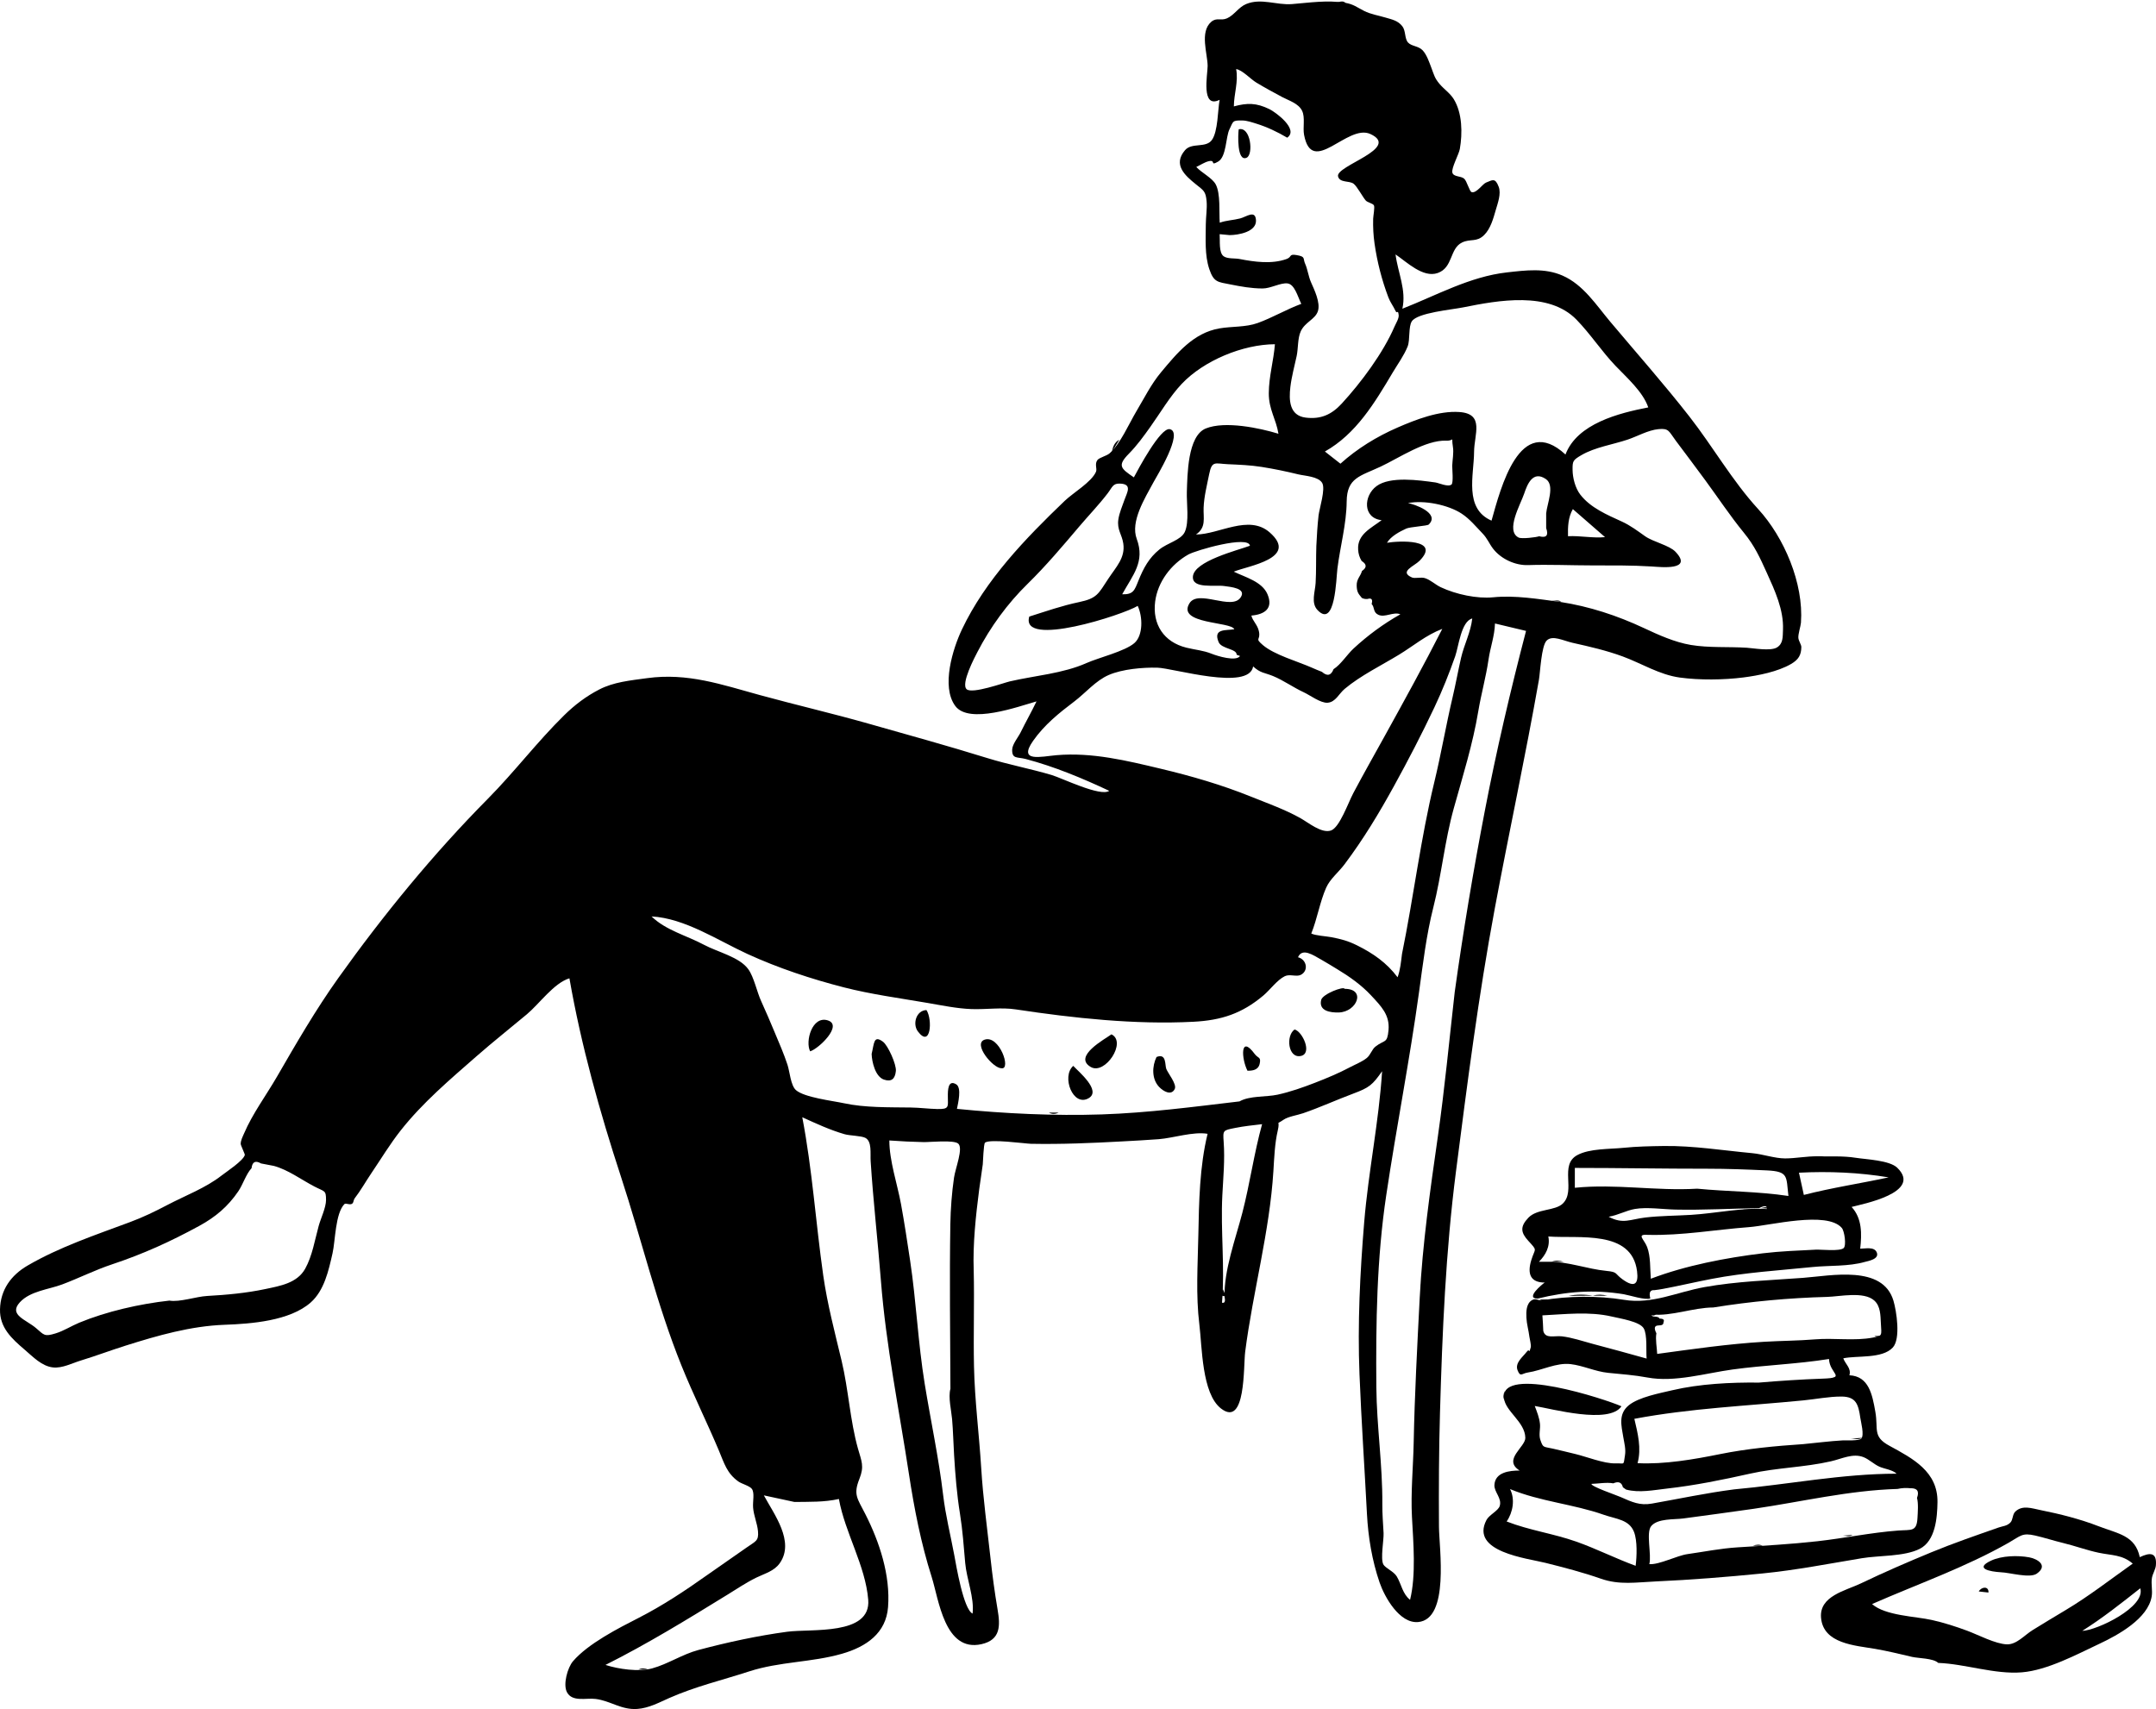 <svg width="362" height="287" viewBox="0 0 362 287" fill="none" xmlns="http://www.w3.org/2000/svg">
<path fill-rule="evenodd" clip-rule="evenodd" d="M263.274 90.045C265.349 89.939 267.413 90.402 269.489 90.2C267.687 88.632 265.886 87.064 264.086 85.496C263.29 86.893 263.232 88.482 263.274 90.045ZM214.063 57.807C208.694 57.831 202.144 60.527 198.416 64.465C196.44 66.552 194.807 69.354 193.136 71.698C192.015 73.271 190.921 74.789 189.56 76.172C187.575 78.186 188.144 78.647 190.379 80.164C191.087 78.839 194.837 71.752 196.41 72.071C198.799 72.555 194.185 80.041 193.681 80.974C192.189 83.733 189.779 87.587 190.861 90.496C192.29 94.338 190.218 96.527 188.419 99.8C190.309 99.855 190.495 99.118 191.146 97.507C191.982 95.437 192.894 93.707 194.663 92.276C196.032 91.167 198.272 90.701 198.915 89.362C199.711 87.708 199.212 84.441 199.276 82.6C199.374 79.804 199.381 73.193 202.464 71.95C205.692 70.648 211.5 71.876 214.656 72.84C214.263 70.375 213.02 68.765 213.036 66.027C213.055 63.16 213.844 60.602 214.063 57.807ZM172.817 103.543C175.626 102.654 178.288 101.717 181.178 101.112C184.202 100.478 184.404 99.752 186.108 97.159C187.4 95.195 188.968 93.663 188.602 91.256C188.368 89.712 187.522 88.96 187.776 87.224C187.934 86.148 188.436 84.973 188.799 83.95C189.245 82.695 190.167 81.271 188.021 81.209C186.838 81.174 186.78 81.799 185.979 82.848C184.498 84.785 182.798 86.544 181.223 88.402C178.489 91.628 175.591 95.061 172.539 98.046C169.18 101.332 166.281 105.294 164.11 109.5C163.709 110.278 161.271 114.852 162.31 115.749C163.267 116.573 168.578 114.651 169.548 114.427C173.729 113.456 178.476 113.109 182.426 111.347C184.439 110.448 188.882 109.377 190.472 107.988C191.949 106.697 191.882 103.567 191.025 101.746C188.625 103.239 171.271 108.872 172.817 103.543ZM225.064 77.868C227.866 75.337 231.178 73.307 234.638 71.803C237.733 70.457 241.578 68.958 245.021 69.191C249.311 69.482 247.519 72.937 247.503 75.879C247.483 79.782 245.772 85.406 250.434 87.431C251.956 82.026 255.163 69.244 262.849 76.327C264.814 71.13 271.818 69.371 276.75 68.416C275.857 65.79 273.141 63.413 271.259 61.442C268.904 58.977 267.045 56.087 264.686 53.668C260.026 48.891 251.584 50.425 245.684 51.616C243.714 52.013 238.005 52.512 237.052 53.958C236.453 54.865 236.786 57.08 236.344 58.189C235.732 59.717 234.689 61.133 233.85 62.544C230.795 67.693 227.687 72.875 222.456 75.823L225.064 77.868ZM242.166 105.606C239.399 106.667 237.363 108.442 234.91 109.936C231.934 111.75 228.444 113.446 225.773 115.686C224.797 116.503 224.247 117.917 222.899 118.01C221.725 118.09 219.938 116.727 218.897 116.251C217.153 115.45 215.487 114.237 213.733 113.522C212.292 112.937 211.654 113.056 210.407 111.916C209.707 116.077 196.985 112.188 194.316 112.123C191.848 112.065 188.459 112.358 186.161 113.35C183.971 114.295 182.26 116.375 180.385 117.793C177.816 119.738 175.365 121.704 173.472 124.395C170.878 128.084 174.794 127.039 177.405 126.817C183.365 126.308 189.162 127.727 194.908 129.097C200.042 130.32 205.115 131.789 210.031 133.773C212.796 134.891 215.705 135.917 218.307 137.368C219.678 138.134 221.901 140.007 223.474 139.467C224.916 138.971 226.354 134.838 227.227 133.185C228.927 129.98 230.714 126.829 232.468 123.655C235.78 117.659 239.061 111.713 242.166 105.606ZM208.118 184.959C209.822 183.981 212.602 184.245 214.487 183.834C216.619 183.371 218.761 182.615 220.793 181.828C222.851 181.03 224.794 180.215 226.674 179.218C227.534 178.762 228.68 178.313 229.474 177.68C230.115 177.169 230.347 176.221 230.939 175.758C232.479 174.551 232.932 175.309 233.138 172.979C233.361 170.448 231.942 169.015 230.173 167.122C228.592 165.426 226.536 163.962 224.547 162.77C223.666 162.243 222.728 161.649 221.829 161.145C220.472 160.383 218.651 159.116 217.939 160.752C219.424 161.13 219.751 163.025 218.411 163.707C217.675 164.082 216.561 163.531 215.732 163.929C214.45 164.544 213.219 166.257 212.123 167.178C208.525 170.207 205.084 171.343 200.374 171.585C190.535 172.092 180.23 170.972 170.578 169.513C168.094 169.136 165.614 169.544 163.107 169.455C160.667 169.367 158.124 168.833 155.727 168.422C151.108 167.629 146.239 166.976 141.692 165.809C136.193 164.397 130.675 162.571 125.513 160.207C120.561 157.937 114.962 154.189 109.4 153.9C111.774 156.223 115.331 157.118 118.185 158.65C120.52 159.9 124.168 160.703 125.644 162.764C126.604 164.103 127.084 166.567 127.809 168.138C128.611 169.879 129.351 171.647 130.093 173.412C130.839 175.189 131.615 176.968 132.22 178.799C132.595 179.933 132.758 182.287 133.643 183.064C135.055 184.303 139.783 184.853 141.687 185.264C145.239 186.035 149.294 185.933 152.918 185.986C154.417 186.007 155.927 186.211 157.358 186.239C159.369 186.277 159.177 185.929 159.149 184.185C159.132 183.137 159.154 181.232 160.554 182.095C161.509 182.683 160.853 185.288 160.675 186.213C168.676 187.01 177.025 187.41 184.989 187.145C192.821 186.881 200.38 185.871 208.118 184.959ZM244.252 166.597C245.664 156.46 247.385 146.155 249.31 136.151C251.256 126.039 253.597 116.022 256.228 105.949C254.49 105.533 252.751 105.118 251.012 104.704C250.949 106.826 250.231 108.67 249.925 110.782C249.502 113.698 248.695 116.528 248.21 119.434C247.294 124.958 245.591 130.365 244.092 135.751C242.564 141.244 242.053 146.902 240.651 152.422C239.494 156.969 238.902 161.978 238.255 166.653C236.689 177.995 234.455 189.358 232.756 200.705C231.161 211.343 231.002 222.198 231.093 232.934C231.15 239.491 232.151 246.028 232.098 252.592C232.085 254.215 232.222 255.833 232.307 257.453C232.365 258.595 231.752 261.763 232.272 262.722C232.602 263.328 234.02 263.887 234.52 264.729C235.313 266.061 235.48 267.652 236.755 268.66C237.786 264.496 237.299 259 237.073 254.75C236.854 250.657 237.279 246.424 237.362 242.266C237.526 234.111 237.957 226.075 238.376 217.917C238.834 208.967 240.139 199.803 241.412 190.921C242.569 182.847 243.341 174.627 244.252 166.597ZM206.463 39.481C205.903 39.429 205.342 39.377 204.784 39.325C204.867 40.504 204.618 42.414 205.448 43.03C206.078 43.496 207.355 43.343 208.119 43.492C210.623 43.981 213.525 44.391 216.01 43.499C216.975 43.153 216.355 42.61 217.685 42.835C219.288 43.108 218.703 43.361 219.165 44.36C219.522 45.131 219.706 46.444 220.11 47.369C220.651 48.608 221.748 50.825 221.279 52.256C220.823 53.646 219.122 54.067 218.399 55.642C217.862 56.812 217.988 58.514 217.71 59.804C217.337 61.524 216.866 63.237 216.657 64.989C216.395 67.196 216.485 69.785 219.22 70.128C221.758 70.446 223.574 69.63 225.276 67.782C228.525 64.254 232.237 59.273 234.147 54.835C234.371 54.317 234.92 53.451 234.843 52.896C234.693 51.798 234.626 52.91 234.278 52.147C233.947 51.418 233.424 50.757 233.118 49.948C232.015 47.041 231.233 43.994 230.792 40.918C230.591 39.524 230.523 38.147 230.558 36.74C230.57 36.259 230.858 34.816 230.686 34.487C230.51 34.154 229.596 34 229.311 33.669C228.782 33.056 227.874 31.324 227.289 30.865C226.568 30.301 224.958 30.748 224.664 29.626C224.197 27.83 235.273 24.904 230.099 22.508C226.234 20.719 220.309 29.763 218.958 22.646C218.723 21.414 219.169 19.74 218.628 18.611C218.031 17.362 216.403 16.895 215.266 16.288C213.817 15.513 212.352 14.717 210.943 13.868C209.974 13.287 208.582 11.742 207.552 11.601C207.958 13.697 207.181 15.775 207.169 17.867C209.397 17.264 210.931 17.251 213.131 18.323C214.179 18.834 218.128 21.73 216.127 23.123C214.507 22.165 212.773 21.335 210.967 20.772C210.255 20.549 209.364 20.247 208.607 20.232C206.848 20.196 207.096 20.38 206.435 21.706C205.798 22.984 205.936 26.315 204.538 27.131C203.093 27.974 204.207 26.794 202.973 27.066C202.269 27.222 201.503 27.745 200.858 28.041C201.74 28.999 203.522 29.874 204.109 30.938C204.963 32.489 204.666 35.698 204.8 37.396C205.918 36.995 207.095 36.979 208.229 36.682C209.295 36.402 210.772 35.191 210.883 36.971C211.007 38.955 207.871 39.481 206.463 39.481ZM221.016 91.701C221.103 89.987 221.198 88.273 221.389 86.567C221.518 85.421 222.607 82.096 221.992 81.089C221.322 79.995 219.079 79.925 218 79.662C215.933 79.158 213.948 78.745 211.846 78.412C209.911 78.106 208.089 78.041 206.141 77.953C204.019 77.857 203.492 77.294 203.023 79.632C202.655 81.47 202.161 83.385 202.091 85.267C202.027 87.034 202.561 88.567 200.81 89.758C204.654 89.758 209.663 86.335 213.172 89.396C218.192 93.773 209.457 95.034 207.153 96C209.068 96.931 211.911 97.662 212.813 99.787C213.824 102.169 212.357 103.182 210.11 103.373C210.321 104.291 211.13 104.886 211.37 105.99C211.723 107.61 210.579 107.073 212.038 108.326C213.961 109.974 217.919 111.077 220.278 112.126C220.83 112.373 221.388 112.605 221.954 112.821C222.836 113.607 223.489 113.458 223.91 112.372C225.12 111.607 226.196 109.9 227.269 108.905C229.656 106.695 232.29 104.755 235.127 103.159C233.952 102.673 232.546 103.772 231.417 103.237C230.505 102.804 230.848 102.017 230.303 101.427C230.521 100.658 230.289 100.377 229.608 100.583C229.268 100.619 228.952 100.562 228.658 100.41C228.088 99.703 227.831 99.472 227.793 98.38C227.753 97.221 228.424 96.813 228.681 95.885C229.519 95.315 229.5 94.754 228.625 94.205C228.265 93.617 228.068 92.979 228.036 92.291C227.869 89.736 230.202 88.706 231.982 87.354C228.796 87.004 228.917 83.269 231.122 81.636C233.406 79.943 238.244 80.636 241.006 81.018C241.581 81.097 243.133 81.838 243.713 81.366C244.069 81.076 243.817 78.629 243.834 78.197C243.872 77.216 244.109 76.047 243.953 75.071C243.627 73.028 244.32 74.057 242.849 74C239.348 73.865 234.89 76.92 231.811 78.36C228.363 79.972 226.148 80.221 226.112 84.218C226.079 88.003 225.016 91.775 224.553 95.5C224.349 97.127 224.205 105.578 221.228 102.459C220.072 101.25 220.813 99.389 220.898 97.897C221.015 95.844 220.946 93.759 221.016 91.701ZM28.442 218.411C30.146 218.713 32.921 217.734 34.78 217.632C38.031 217.454 41.38 217.144 44.564 216.468C47.056 215.939 49.894 215.473 51.239 213.061C52.439 210.907 52.864 208.208 53.512 205.856C53.855 204.607 54.742 202.797 54.742 201.505C54.74 199.826 54.515 200.156 52.762 199.237C50.546 198.075 48.387 196.454 45.997 195.794C45.272 195.653 44.55 195.514 43.825 195.378C42.887 194.834 42.358 195.102 42.235 196.178C41.322 197.143 40.785 198.921 40.017 200.048C38.268 202.619 36.189 204.372 33.475 205.854C28.59 208.521 24.039 210.581 18.807 212.325C15.924 213.286 13.264 214.634 10.446 215.694C8.188 216.542 5.073 216.801 3.337 218.691C1.381 220.823 4.389 221.597 6.061 223.04C7.431 224.22 7.457 224.492 9.332 223.918C10.728 223.491 11.965 222.673 13.306 222.12C17.898 220.225 23.455 218.961 28.442 218.411ZM133.391 252.227C131.678 251.857 129.967 251.486 128.255 251.118C129.939 254.258 133.479 258.855 130.937 262.491C129.989 263.849 128.409 264.237 126.998 264.925C125.291 265.76 123.714 266.828 122.099 267.823C115.442 271.92 108.676 276.076 101.662 279.592C103.858 280.3 107.235 280.791 109.497 280.174C112.129 279.455 114.568 277.803 117.272 277.082C122.123 275.787 127.229 274.685 132.156 274.022C136.184 273.478 146.267 274.705 145.778 268.649C145.312 262.897 141.877 257.411 140.854 251.726C138.346 252.283 135.952 252.187 133.391 252.227ZM235.402 160.19C237.353 150.618 238.517 140.884 240.818 131.379C241.967 126.64 242.776 121.833 243.897 117.092C244.419 114.885 244.814 112.657 245.321 110.455C245.837 108.225 246.944 106.168 247.196 103.863C245.333 104.324 244.901 108.593 244.336 110.198C243.3 113.144 242.169 115.976 240.838 118.796C238.719 123.279 236.473 127.604 234.084 131.951C231.566 136.536 228.907 140.946 225.76 145.132C224.726 146.508 223.323 147.585 222.657 149.094C221.609 151.468 221.168 154.297 220.168 156.767C220.873 157.125 222.693 157.215 223.559 157.385C225.165 157.702 226.292 157.984 227.836 158.748C230.556 160.094 232.842 161.691 234.659 164.113C235.117 162.87 235.235 161.507 235.402 160.19ZM159.58 233.223C159.546 224.005 159.415 214.707 159.566 205.557C159.608 203.016 159.815 200.275 160.185 197.753C160.415 196.169 161.778 192.8 160.883 192.04C160.117 191.39 156.08 191.818 155.089 191.795C153.165 191.75 151.251 191.664 149.324 191.52C149.324 194.937 150.66 198.816 151.281 202.195C151.859 205.348 152.333 208.518 152.811 211.685C153.844 218.544 154.139 225.497 155.259 232.372C156.276 238.607 157.617 244.816 158.356 251.05C158.761 254.473 159.581 257.701 160.22 261.122C160.553 262.906 161.768 270.25 163.298 270.973C163.621 268.337 162.3 265.155 162.063 262.491C161.819 259.741 161.63 256.972 161.184 254.207C160.659 250.959 160.395 247.633 160.195 244.347C160.072 242.336 160.034 240.33 159.86 238.321C159.735 236.863 159.183 234.653 159.58 233.223ZM207.632 109.949C207.695 108.946 205.097 108.986 204.613 107.832C203.63 105.49 205.868 105.911 207.244 105.669C206.753 104.366 197.567 104.84 199.707 101.323C201.193 98.882 206.823 102.618 208.326 100.299C209.316 98.775 206.624 98.566 205.558 98.413C203.951 98.183 200.167 98.927 200.291 96.843C200.448 94.225 207.804 92.418 209.868 91.648C209.639 89.856 200.785 92.404 199.505 93.131C196.604 94.776 194.382 97.727 193.956 101.007C193.461 104.823 195.397 107.829 199.21 108.766C200.8 109.157 201.975 109.2 203.446 109.787C204.414 110.173 207.546 111.137 208.209 110.162C208.016 110.09 207.824 110.021 207.632 109.949ZM259.608 86.211C259.754 84.581 261.127 81.513 259.547 80.442C257.334 78.944 256.417 81.413 255.914 82.897C255.303 84.708 252.725 89.141 254.978 90.27C255.503 90.532 257.987 90.227 258.426 90.054C259.646 90.372 260.039 89.915 259.608 88.682V86.211ZM205.611 217.829C205.472 213.374 207.466 208.019 208.597 203.657C209.878 198.713 210.553 193.672 211.911 188.783C210.4 188.965 208.877 189.112 207.385 189.416C205.349 189.829 205.313 189.764 205.458 191.76C205.677 194.759 205.39 197.699 205.236 200.696C204.926 206.698 205.681 212.799 205.178 218.762C205.628 218.875 205.77 218.565 205.611 217.829ZM261.98 101.085C266.871 101.834 271.559 103.384 276.011 105.468C278.464 106.615 281.167 107.849 283.909 108.308C286.954 108.817 290.185 108.578 293.295 108.776C294.393 108.845 297.276 109.377 298.345 108.733C299.404 108.093 299.321 107.01 299.371 105.72C299.499 102.401 297.997 99.15 296.644 96.172C295.485 93.616 294.608 91.665 292.809 89.467C290.5 86.644 288.487 83.597 286.324 80.651C284.693 78.43 283.045 76.24 281.382 74.022C280.193 72.433 280.25 71.887 278.456 72.065C276.69 72.24 274.913 73.283 273.25 73.836C270.784 74.657 267.794 75.107 265.543 76.419C264.089 77.268 264.025 77.424 264.041 78.905C264.056 80.284 264.502 81.966 265.326 83.045C267.04 85.285 269.883 86.471 272.322 87.588C273.733 88.234 274.951 89.151 276.208 90.043C277.561 91.004 280.291 91.57 281.326 92.665C284.341 95.856 278.854 95.225 277.32 95.129C274.011 94.921 270.721 94.953 267.387 94.95C263.748 94.948 260.139 94.778 256.551 94.897C254.451 94.966 252.04 93.901 250.679 92.125C250.019 91.265 249.762 90.452 248.902 89.559C247.771 88.39 246.79 87.159 245.415 86.255C243.167 84.775 239.083 83.938 236.407 84.49C237.365 84.624 241.871 86.158 239.887 88.086C239.646 88.32 236.747 88.474 236.117 88.764C234.979 89.286 233.545 90.045 232.879 91.147C234.82 90.822 242.023 90.445 238.35 94.171C237.448 95.085 234.858 95.998 237.062 96.97C237.567 97.194 238.58 96.878 239.232 97.079C240.2 97.379 240.992 98.18 241.899 98.608C244.474 99.822 248.02 100.57 250.707 100.304C254.421 99.936 258.29 100.599 261.98 101.085ZM163.489 213.339C163.616 218.691 163.422 224.074 163.537 229.451C163.66 235.192 164.396 240.819 164.747 246.502C165.062 251.597 165.75 256.594 166.309 261.664C166.63 264.583 167.002 267.377 167.496 270.275C167.958 272.986 168.038 275.376 164.795 276.106C158.595 277.5 157.632 268.582 156.433 264.825C154.644 259.218 153.499 253.331 152.612 247.519C150.962 236.693 148.767 226.017 147.912 215.1C147.385 208.377 146.62 201.722 146.186 195.006C146.101 193.69 146.438 191.662 145.281 191.075C144.586 190.724 142.671 190.721 141.793 190.465C139.347 189.754 137.091 188.706 134.706 187.62C136.398 196.474 136.959 205.282 138.228 214.211C138.903 218.95 140.193 223.86 141.31 228.524C142.468 233.357 142.726 238.561 144.062 243.288C144.651 245.372 145.148 246.22 144.294 248.359C143.247 250.985 143.941 251.614 145.256 254.192C147.673 258.935 149.518 264.534 149.107 269.88C148.774 274.249 145.473 276.535 141.385 277.712C136.271 279.186 130.914 279.012 125.77 280.685C121.285 282.144 116.731 283.22 112.378 285.145C110.622 285.921 108.954 286.841 107.007 286.983C104.332 287.177 102.53 285.627 100.006 285.304C98.427 285.102 96.116 285.854 95.208 284.201C94.487 282.89 95.302 280.028 96.207 278.974C98.749 276.008 103.838 273.423 107.265 271.673C111.216 269.655 115.037 267.13 118.698 264.527C120.916 262.949 123.179 261.433 125.395 259.853C126.862 258.806 127.419 258.799 127.269 257.136C127.149 255.811 126.552 254.525 126.448 253.167C126.367 252.126 126.731 250.708 126.241 250.03C125.879 249.53 124.522 249.176 123.988 248.797C122.036 247.414 121.592 245.703 120.705 243.598C118.693 238.82 116.38 234.174 114.435 229.356C110.261 219.011 107.714 208.135 104.253 197.579C100.718 186.795 97.557 175.475 95.609 164.287C93.004 165.08 90.546 168.588 88.47 170.322C85.667 172.668 82.796 174.936 80.045 177.346C75.541 181.295 70.979 185.139 67.253 189.868C65.46 192.146 63.991 194.6 62.368 196.992C61.429 198.377 60.554 199.942 59.538 201.257C59.375 201.469 59.37 201.902 59.195 202.082C58.808 202.477 58.069 201.95 57.82 202.21C56.29 203.811 56.31 208.356 55.833 210.468C55.176 213.379 54.437 216.725 52.164 218.731C48.653 221.829 42.177 222.31 37.733 222.471C32.029 222.677 26.497 224.267 21.086 225.973C18.563 226.768 16.104 227.7 13.571 228.473C12.114 228.917 10.453 229.804 8.896 229.633C7.019 229.428 5.539 227.849 4.165 226.676C1.965 224.799 -0.071 222.949 0.002 219.87C0.08 216.61 1.845 214.15 4.627 212.53C10.007 209.4 16.023 207.394 21.821 205.231C24.044 204.402 25.945 203.483 28.071 202.367C31.071 200.789 34.528 199.501 37.19 197.417C37.976 196.802 40.862 194.918 41.108 193.947C41.141 193.821 40.418 192.337 40.416 192.103C40.408 191.498 40.766 190.842 40.987 190.324C42.374 187.063 44.702 183.923 46.481 180.85C49.738 175.218 53.009 169.556 56.788 164.259C64.319 153.698 72.781 143.358 81.912 134.14C86.365 129.645 90.213 124.547 94.727 120.116C96.516 118.36 98.404 116.931 100.607 115.792C103.064 114.52 105.823 114.272 108.638 113.884C115.463 112.945 121.161 114.963 127.569 116.72C133.625 118.38 139.689 119.781 145.78 121.51C152.469 123.408 159.089 125.23 165.757 127.299C169.319 128.405 172.985 129.083 176.564 130.144C178.288 130.655 184.804 133.855 186.241 132.804C181.713 130.68 177.076 128.743 172.232 127.462C170.806 127.086 169.896 127.503 169.948 125.865C169.978 124.972 170.982 123.766 171.344 123.03C172.209 121.271 173.189 119.55 174.034 117.786C170.964 118.657 162.711 121.674 160.397 118.556C157.977 115.291 159.997 108.892 161.516 105.695C165.477 97.352 172.214 90.389 178.779 84.1C180.2 82.74 183.26 80.964 184.018 79.232C184.248 78.705 183.747 77.932 184.266 77.248C184.575 76.841 185.815 76.563 186.31 76.124C188.116 74.527 189.556 71.165 190.803 69.07C192.11 66.877 193.287 64.501 194.928 62.534C197.614 59.315 200.385 55.904 204.734 55.151C206.866 54.782 209.13 54.979 211.175 54.243C213.646 53.352 215.994 51.95 218.491 51.027C217.871 49.755 217.368 47.731 216.168 47.592C215.011 47.458 213.315 48.452 211.99 48.444C210.057 48.434 208.408 48.125 206.541 47.756C204.477 47.348 203.796 47.422 203.043 45.183C202.254 42.837 202.453 40.112 202.459 37.675C202.463 36.484 202.698 35.006 202.597 33.837C202.444 32.076 202.103 32.009 200.722 30.889C198.996 29.489 196.871 27.638 198.983 25.206C200.125 23.893 202.473 24.914 203.484 23.503C204.513 22.065 204.464 18.453 204.777 16.765C201.602 18.325 202.766 12.491 202.766 11.087C202.764 9.044 201.395 5.371 203.366 3.671C204.283 2.882 204.963 3.535 206.01 3.081C207.206 2.564 207.958 1.206 209.23 0.68C211.757 -0.366 214.338 0.894 216.932 0.686C219.908 0.448 222.831 -0.013 225.823 0.465C227.242 0.69 227.839 1.229 229.038 1.833C230.192 2.413 231.362 2.572 232.615 2.945C233.731 3.278 234.707 3.446 235.462 4.417C236.057 5.186 235.815 6.479 236.417 7.141C237.009 7.794 238.182 7.699 238.89 8.474C239.568 9.218 239.974 10.448 240.328 11.374C240.803 12.621 240.86 13.089 241.699 14.087C242.431 14.959 243.484 15.659 244.094 16.652C245.533 18.994 245.57 22.381 245.11 25.016C244.955 25.913 243.655 28.232 243.859 28.995C244.051 29.722 245.271 29.531 245.823 29.99C246.301 30.387 246.72 32.157 247.096 32.265C247.91 32.498 248.913 30.892 249.53 30.652C250.599 30.233 251.047 29.804 251.641 31.381C252.08 32.552 251.468 34.141 251.147 35.258C250.735 36.681 250.283 38.394 249.195 39.469C247.919 40.734 246.896 40.042 245.485 40.723C243.373 41.744 243.996 44.935 241.397 45.847C238.918 46.716 236.19 43.982 234.316 42.725C234.704 45.776 236.165 48.717 235.463 51.843C241.161 49.612 246.796 46.444 253.007 45.746C256.173 45.39 259.371 44.968 262.36 46.283C265.858 47.821 268.002 51.214 270.371 54.033C274.82 59.331 279.388 64.481 283.658 69.95C287.577 74.967 290.88 80.78 295.193 85.477C299.565 90.24 302.866 97.969 302.387 104.565C302.344 105.161 301.883 106.513 301.954 107.156C302.01 107.647 302.458 108.27 302.451 108.668C302.427 110.003 301.986 110.77 300.712 111.511C298.507 112.796 295.22 113.446 292.727 113.764C289.414 114.189 285.358 114.233 282.044 113.781C278.625 113.313 275.621 111.402 272.478 110.245C269.721 109.232 266.951 108.598 264.054 107.95C262.456 107.594 260.687 106.605 259.699 107.562C258.792 108.441 258.605 112.952 258.393 114.151C256.1 127.152 253.376 139.712 250.964 152.647C248.23 167.308 246.36 181.964 244.459 196.749C242.731 210.189 242.166 223.781 241.78 237.208C241.594 243.614 241.568 249.951 241.607 256.36C241.629 259.951 243.424 271.933 238.101 272.392C234.973 272.662 232.471 268.179 231.632 265.734C230.374 262.06 229.717 258.104 229.517 254.245C229.111 246.433 228.579 238.614 228.264 230.799C227.922 222.33 228.356 213.707 229.051 205.267C229.752 196.772 231.518 188.4 232.06 179.89C230.435 182.209 229.915 182.643 227.209 183.653C224.378 184.711 221.654 185.961 218.797 186.946C217.824 187.281 216.307 187.491 215.511 188.04C214.041 189.051 215.006 187.904 214.537 189.873C214.036 191.979 213.941 194.507 213.807 196.669C213.182 206.822 210.369 216.902 209.071 227.002C208.757 229.439 209.205 239.791 205.007 236.528C201.775 234.017 201.839 226.125 201.378 222.43C200.767 217.502 201.108 212.436 201.204 207.48C201.316 201.835 201.41 195.913 202.758 190.402C200.347 189.99 196.994 191.112 194.568 191.303C192.466 191.465 190.372 191.569 188.283 191.684C183.301 191.957 178.169 192.176 173.103 192.078C172.181 192.06 166.155 191.216 165.385 191.896C165.135 192.118 165.059 195.156 165.012 195.525C164.835 196.921 164.595 198.315 164.414 199.703C163.842 204.14 163.326 208.904 163.489 213.339Z" fill="black"/>
<path fill-rule="evenodd" clip-rule="evenodd" d="M252.97 255.503C256.773 256.989 260.808 257.527 264.643 258.88C268.071 260.091 271.254 261.717 274.63 262.947C274.829 261.382 274.933 258.731 274.355 257.256C273.536 255.167 271.382 255.115 269.26 254.371C264.097 252.56 258.665 252.177 253.539 250.062C254.417 251.751 254.025 253.988 252.97 255.503ZM318.609 250.039C310.396 250.281 302.548 252.191 294.454 253.373C290.517 253.946 286.574 254.46 282.632 254.996C281.115 255.203 278.35 254.959 277.247 256.272C276.334 257.36 277.335 261.072 276.929 262.667C278.59 262.79 281.536 261.239 283.338 260.982C286.143 260.583 288.912 260.024 291.747 259.847C296.235 259.563 300.646 259.323 305.127 258.824C309.684 258.317 314.094 257.372 318.688 257.027C320.921 256.859 321.82 257.279 321.951 254.921C322.002 253.999 322.128 252.458 321.871 251.549C322.284 250.432 321.918 249.889 320.77 249.921C320.043 249.84 319.323 249.878 318.609 250.039ZM302.725 242.517C304.946 242.31 307.176 242.011 309.403 241.885C309.854 241.86 312.143 241.998 312.518 241.578C313.047 240.985 312.456 238.813 312.36 238.142C312.03 235.857 311.666 234.529 309.172 234.524C307.068 234.519 304.892 234.963 302.796 235.167C293.284 236.101 283.819 236.494 274.413 238.264C274.986 240.701 275.636 243.216 274.951 245.71C279.464 245.942 284.418 245.075 288.827 244.185C293.335 243.274 298.118 242.822 302.725 242.517ZM287.67 219.565C284.272 219.58 280.679 221.075 277.327 220.742C277.276 221.365 278.35 220.848 278.647 221.432C279.278 221.433 279.5 221.641 279.306 222.053C279.318 222.334 279.174 222.499 278.874 222.547C278.726 222.561 278.579 222.572 278.431 222.586C277.783 222.605 277.677 223.043 278.113 223.899C277.925 224.956 278.206 226.301 278.247 227.364C284.273 226.545 290.129 225.692 296.198 225.326C299.063 225.154 301.926 225.154 304.787 224.918C307.935 224.658 311.372 225.215 314.451 224.625C316.095 224.31 315.923 224.331 315.804 222.193C315.731 220.893 315.757 219.349 314.699 218.401C312.932 216.818 308.907 217.733 306.792 217.789C300.426 217.957 293.952 218.549 287.67 219.565ZM291.148 250.115C300.253 249.289 309.288 247.479 318.444 247.479C317.796 246.832 316.387 246.665 315.581 246.312C314.663 245.911 313.796 245.053 312.897 244.702C311.097 243.997 309.263 244.977 307.413 245.4C302.949 246.423 298.37 246.458 293.899 247.459C289.277 248.495 284.595 249.45 279.888 249.977C277.647 250.228 275.241 250.737 273.027 250.145C272.848 250.015 272.667 249.888 272.488 249.759C272.294 248.935 271.757 248.716 270.875 249.099C269.756 248.886 268.33 249.162 267.204 249.19C267.158 249.639 271.321 251.05 272.115 251.4C274.028 252.242 275.324 252.859 277.367 252.497C281.967 251.685 286.491 250.715 291.148 250.115ZM259.122 223.504C259.479 224.892 260.972 224.26 262.259 224.413C263.985 224.618 265.702 225.213 267.375 225.663C270.412 226.478 273.449 227.282 276.473 228.144C276.354 226.924 276.624 224.144 275.979 223.061C275.301 221.926 272.09 221.428 270.596 221.082C266.828 220.21 262.801 220.705 258.973 220.89C259.041 221.76 259.091 222.632 259.122 223.504ZM295.321 232.18C298.897 231.876 302.476 231.641 306.062 231.515C310.162 231.372 307.183 230.718 307.097 228.217C301.707 229.076 296.271 229.245 290.9 229.98C286.45 230.59 281.148 232.18 276.609 231.326C274.469 230.923 272.282 230.767 270.004 230.54C267.856 230.325 265.83 229.325 263.706 229.076C261.324 228.796 258.89 230.136 256.52 230.489C255.515 230.64 255.281 231.321 254.807 230.112C254.316 228.857 255.724 227.833 256.279 227.083C256.927 226.206 256.659 227.629 257.019 226.261C257.118 225.878 256.846 224.915 256.795 224.502C256.669 223.458 256.34 222.325 256.289 221.284C256.243 220.327 256.234 218.867 257.272 218.308C257.907 217.967 258.356 218.464 258.908 218.368C263.224 217.618 268.3 217.555 272.675 218.28C277.42 219.064 281.503 216.987 286.178 216.145C291.664 215.157 297.206 215.009 302.74 214.591C307.47 214.235 316.114 212.383 317.916 218.424C318.426 220.135 319.169 224.849 317.796 226.304C315.994 228.217 311.823 227.607 309.494 228.103C309.842 229.094 310.88 229.769 310.52 230.95C313.786 231.104 314.363 234.186 314.874 237.064C315.402 240.043 314.371 241.227 317.218 242.777C321.185 244.939 325.387 247.121 325.31 252.269C325.271 254.857 324.981 258.759 322.324 260.102C319.724 261.415 315.49 261.193 312.624 261.671C307.075 262.594 301.506 263.678 295.925 264.232C289.98 264.822 283.937 265.308 277.982 265.572C274.737 265.716 271.934 266.207 268.801 265.114C265.721 264.041 262.707 263.257 259.529 262.461C256.39 261.675 246.785 260.616 249.585 255.251C250.032 254.394 251.563 253.711 251.81 252.899C252.209 251.589 250.861 250.568 250.918 249.384C251.021 247.22 253.464 246.948 255.15 246.948C252.259 245.14 256.132 242.999 256.108 241.464C256.069 238.76 252.703 237.006 252.514 234.738C252.05 229.222 269.555 234.965 272.249 236.159C270.175 239.234 260.555 236.573 257.69 236.107C258.08 237.134 258.454 238.057 258.567 239.108C258.658 239.964 258.332 240.942 258.632 241.804C259.104 243.168 259.088 242.906 260.762 243.278C262 243.553 263.225 243.871 264.459 244.161C266.355 244.609 269.338 245.809 271.218 245.743C272.866 245.687 272.541 246.197 272.843 244.367C273.005 243.384 272.728 242.338 272.561 241.375C272.216 239.355 271.709 237.445 273.473 235.996C275.155 234.615 278.7 233.957 280.762 233.47C285.341 232.389 290.624 232.123 295.321 232.18Z" fill="black"/>
<path fill-rule="evenodd" clip-rule="evenodd" d="M317.107 197.717C312.135 196.885 307.083 196.679 302.052 196.931C302.325 198.176 302.597 199.42 302.871 200.665C307.584 199.451 312.365 198.74 317.107 197.717ZM276.677 207.371C274.683 207.225 276.07 208.117 276.563 209.422C277.168 211.025 277.039 213.053 277.178 214.739C283.012 212.515 289.799 211.214 296.002 210.465C298.943 210.11 301.928 210.009 304.885 209.856C305.76 209.811 308.919 210.178 309.559 209.589C310.033 209.151 309.7 206.739 309.244 206.207C306.76 203.314 297.163 205.811 293.691 206.071C287.999 206.496 282.41 207.513 276.677 207.371ZM284.963 199.617C290.129 200.114 295.117 200.066 300.283 200.84C299.892 197.558 300.359 196.719 296.634 196.545C293.315 196.391 290.006 196.265 286.702 196.266C279.272 196.271 271.858 196.129 264.421 196.129V199.464C271.299 198.761 278.07 200.033 284.963 199.617ZM260.122 211.887C263.383 211.872 266.463 213.102 269.724 213.422C271.675 213.613 271.062 213.855 272.417 214.833C274.525 216.36 275.132 215.548 274.868 213.474C273.972 206.459 265.089 208.032 259.971 207.643C260.308 209.316 259.534 210.733 258.395 211.887H260.122ZM295.361 202.881C290.673 202.958 285.978 203.224 281.321 203.127C279.237 203.084 276.536 202.671 274.494 203.026C272.997 203.286 271.745 204.047 270.104 204.33C272.514 205.628 273.736 204.751 276.271 204.456C278.804 204.161 281.374 204.168 283.917 204.014C288.093 203.76 292.544 202.76 296.657 203.032C296.734 202.454 296.301 202.402 295.361 202.881ZM258.168 218.073C256.017 218.068 258.977 215.621 259.366 215.379C256.984 215.379 256.407 213.951 257.097 211.657C257.746 209.495 258.229 210.156 256.593 208.356C255.361 207.001 255.173 206.003 256.626 204.488C258.103 202.946 261.095 203.382 262.405 202.109C264.633 199.943 261.757 195.63 264.845 193.97C266.932 192.849 270.298 192.989 272.602 192.752C274.829 192.523 277.135 192.48 279.378 192.448C284.265 192.382 289.343 193.201 294.209 193.652C295.984 193.816 297.979 194.532 299.726 194.534C301.508 194.537 303.375 194.139 305.217 194.184C307.355 194.239 309.418 194.081 311.624 194.433C313.314 194.701 317.261 194.842 318.554 196.099C322.859 200.287 312.649 202.21 310.891 202.681C312.68 204.639 312.606 207.227 312.335 209.692C313.188 209.692 314.655 209.322 315.096 210.277C315.643 211.461 313.617 211.769 313.138 211.909C310.384 212.703 307.16 212.485 304.32 212.774C298.645 213.351 293.037 213.684 287.42 214.76C284.683 215.284 281.962 215.932 279.227 216.441C278.754 216.531 278.279 216.6 277.803 216.655C277.07 216.592 276.833 217.051 277.092 218.035C276.332 218.404 273.502 217.481 272.627 217.34C267.615 216.527 263.133 216.864 258.168 218.073Z" fill="black"/>
<path fill-rule="evenodd" clip-rule="evenodd" d="M359.356 266.722C356.125 269.265 353.12 271.664 349.62 273.874C352.094 273.796 360.323 269.852 359.356 266.722ZM358.095 262.577C356.331 261.062 354.579 261.216 352.395 260.757C350.384 260.334 348.43 259.606 346.424 259.12C344.849 258.741 343.29 258.227 341.72 257.867C339.506 257.358 339.287 257.919 337.249 259.079C330.023 263.196 321.936 266.029 314.325 269.37C316.56 271.338 321.588 271.422 324.38 272.049C326.419 272.506 328.36 273.133 330.313 273.856C332.132 274.532 335.063 276.084 336.981 276.136C338.599 276.18 339.915 274.587 341.309 273.728C343.143 272.599 344.968 271.49 346.817 270.389C350.727 268.06 354.383 265.205 358.095 262.577ZM325.437 279.254C324.603 278.453 322.092 278.488 321.046 278.243C318.985 277.762 316.956 277.261 314.867 276.9C311.478 276.315 306.127 276.051 305.759 271.658C305.452 268.005 309.867 267.138 312.448 265.901C316.329 264.039 320.291 262.322 324.272 260.681C328.004 259.142 331.79 257.841 335.59 256.511C336.331 256.252 336.933 256.287 337.538 255.695C338.015 255.226 337.868 254.318 338.392 253.828C339.588 252.709 341.144 253.298 342.583 253.585C345.852 254.238 349.247 255.093 352.362 256.302C355.601 257.559 358.498 257.821 359.277 261.493C360.933 260.715 362.178 260.603 361.979 262.886C361.923 263.555 361.435 264.285 361.318 264.976C361.145 265.997 361.447 267.072 361.276 268.095C360.656 271.812 355.643 274.565 352.536 276.024C348.707 277.825 343.763 280.484 339.486 280.836C334.928 281.21 329.961 279.42 325.437 279.254Z" fill="black"/>
<path fill-rule="evenodd" clip-rule="evenodd" d="M267.423 217.582C266.065 217.59 264.706 217.6 263.346 217.609C264.703 217.353 266.062 217.35 267.423 217.582Z" fill="black"/>
<path fill-rule="evenodd" clip-rule="evenodd" d="M187.93 73.843C187.522 74.522 187.116 75.201 186.708 75.881C186.846 75.005 187.158 74.255 187.93 73.843Z" fill="black"/>
<path fill-rule="evenodd" clip-rule="evenodd" d="M267.423 237.062C268.24 237.071 269.058 237.077 269.87 237.084C269.051 237.077 268.237 237.071 267.423 237.062Z" fill="black"/>
<path fill-rule="evenodd" clip-rule="evenodd" d="M269.87 217.602C269.054 217.595 268.239 217.587 267.423 217.58C268.242 217.356 269.058 217.365 269.87 217.602Z" fill="black"/>
<path fill-rule="evenodd" clip-rule="evenodd" d="M302.314 101.965C302.291 101.149 302.267 100.334 302.244 99.519C302.267 100.336 302.291 101.15 302.314 101.965Z" fill="black"/>
<path fill-rule="evenodd" clip-rule="evenodd" d="M163.699 225.051C163.683 224.371 163.666 223.691 163.65 223.011C163.668 223.693 163.683 224.371 163.699 225.051Z" fill="black"/>
<path fill-rule="evenodd" clip-rule="evenodd" d="M185.893 191.833C186.438 191.833 186.982 191.833 187.522 191.835C186.977 191.835 186.435 191.833 185.893 191.833Z" fill="black"/>
<path fill-rule="evenodd" clip-rule="evenodd" d="M241.568 244.614C241.548 244.068 241.526 243.525 241.508 242.982C241.528 243.528 241.548 244.072 241.568 244.614Z" fill="black"/>
<path fill-rule="evenodd" clip-rule="evenodd" d="M242.375 223.827C242.36 223.283 242.345 222.74 242.33 222.198C242.347 222.741 242.36 223.283 242.375 223.827Z" fill="black"/>
<path fill-rule="evenodd" clip-rule="evenodd" d="M228.463 233.201C228.482 233.747 228.502 234.29 228.522 234.833C228.502 234.287 228.482 233.745 228.463 233.201Z" fill="black"/>
<path fill-rule="evenodd" clip-rule="evenodd" d="M189.154 191.434C189.563 191.429 189.971 191.424 190.377 191.417C189.966 191.424 189.56 191.429 189.154 191.434Z" fill="black"/>
<path fill-rule="evenodd" clip-rule="evenodd" d="M307.375 212.647C307.783 212.628 308.192 212.61 308.597 212.594C308.187 212.612 307.78 212.628 307.375 212.647Z" fill="black"/>
<path fill-rule="evenodd" clip-rule="evenodd" d="M229.273 246.244C229.296 246.787 229.32 247.331 229.343 247.873C229.32 247.328 229.296 246.786 229.273 246.244Z" fill="black"/>
<path fill-rule="evenodd" clip-rule="evenodd" d="M272.969 243.391C272.94 243.934 272.914 244.48 272.886 245.02C272.914 244.477 272.94 243.933 272.969 243.391Z" fill="black"/>
<path fill-rule="evenodd" clip-rule="evenodd" d="M225.984 0.541C225.407 0.467 224.832 0.394 224.255 0.321C224.825 0.453 225.452 -0.037 225.984 0.541Z" fill="black"/>
<path fill-rule="evenodd" clip-rule="evenodd" d="M201.203 209.563C201.188 210.107 201.171 210.65 201.156 211.192C201.171 210.647 201.188 210.105 201.203 209.563Z" fill="black"/>
<path fill-rule="evenodd" clip-rule="evenodd" d="M297.999 213.447C298.408 213.439 298.816 213.429 299.222 213.422C298.811 213.431 298.405 213.439 297.999 213.447Z" fill="black"/>
<path fill-rule="evenodd" clip-rule="evenodd" d="M159.594 114.6C159.598 115.144 159.599 115.687 159.603 116.23C159.599 115.684 159.596 115.142 159.594 114.6Z" fill="black"/>
<path fill-rule="evenodd" clip-rule="evenodd" d="M151.04 236.87C151.039 237.414 151.037 237.959 151.034 238.5C151.035 237.956 151.039 237.412 151.04 236.87Z" fill="black"/>
<path fill-rule="evenodd" clip-rule="evenodd" d="M252.644 233.609C252.629 234.153 252.614 234.698 252.599 235.239C252.375 234.68 252.401 234.138 252.644 233.609Z" fill="black"/>
<path fill-rule="evenodd" clip-rule="evenodd" d="M241.952 231.163C241.947 230.62 241.944 230.076 241.939 229.534C241.944 230.079 241.947 230.621 241.952 231.163Z" fill="black"/>
<path fill-rule="evenodd" clip-rule="evenodd" d="M325.311 279.443C325.721 279.455 326.13 279.467 326.535 279.478C326.124 279.467 325.717 279.455 325.311 279.443Z" fill="black"/>
<path fill-rule="evenodd" clip-rule="evenodd" d="M310.636 227.707C310.908 227.702 311.182 227.697 311.452 227.692C311.177 227.697 310.906 227.702 310.636 227.707Z" fill="black"/>
<path fill-rule="evenodd" clip-rule="evenodd" d="M300.444 228.922C300.717 228.922 300.991 228.922 301.259 228.92C300.986 228.922 300.716 228.922 300.444 228.922Z" fill="black"/>
<path fill-rule="evenodd" clip-rule="evenodd" d="M141.687 231.571C141.67 231.163 141.654 230.755 141.637 230.348C141.654 230.757 141.67 231.165 141.687 231.571Z" fill="black"/>
<path fill-rule="evenodd" clip-rule="evenodd" d="M308.597 231.261C308.244 231.619 307.788 231.409 307.375 231.432C307.783 231.374 308.189 231.318 308.597 231.261Z" fill="black"/>
<path fill-rule="evenodd" clip-rule="evenodd" d="M260.086 218.222C259.548 218.476 259.005 218.512 258.456 218.24C259 218.234 259.543 218.229 260.086 218.222Z" fill="black"/>
<path fill-rule="evenodd" clip-rule="evenodd" d="M295.552 232.19C295.008 232.185 294.466 232.18 293.922 232.177C294.466 232.18 295.009 232.185 295.552 232.19Z" fill="black"/>
<path fill-rule="evenodd" clip-rule="evenodd" d="M148.2 216.083C148.19 216.493 148.179 216.901 148.167 217.307C148.179 216.897 148.189 216.489 148.2 216.083Z" fill="black"/>
<path fill-rule="evenodd" clip-rule="evenodd" d="M241.914 238.092C241.936 237.684 241.956 237.276 241.977 236.87C241.956 237.278 241.936 237.686 241.914 238.092Z" fill="black"/>
<path fill-rule="evenodd" clip-rule="evenodd" d="M163.693 213.23C163.681 212.822 163.669 212.414 163.658 212.008C163.669 212.418 163.681 212.824 163.693 213.23Z" fill="black"/>
<path fill-rule="evenodd" clip-rule="evenodd" d="M231.801 181.848C231.77 182.257 231.738 182.665 231.705 183.071C231.738 182.662 231.77 182.255 231.801 181.848Z" fill="black"/>
<path fill-rule="evenodd" clip-rule="evenodd" d="M306.152 194.181C305.606 194.463 305.064 194.428 304.52 194.179C305.064 194.179 305.608 194.181 306.152 194.181Z" fill="black"/>
<path fill-rule="evenodd" clip-rule="evenodd" d="M241.574 250.727C241.549 250.319 241.526 249.911 241.501 249.503C241.526 249.913 241.549 250.319 241.574 250.727Z" fill="black"/>
<path fill-rule="evenodd" clip-rule="evenodd" d="M241.563 253.988C241.546 253.58 241.529 253.172 241.511 252.764C241.529 253.174 241.546 253.58 241.563 253.988Z" fill="black"/>
<path fill-rule="evenodd" clip-rule="evenodd" d="M164.482 200.189C164.489 199.781 164.494 199.372 164.498 198.966C164.494 199.375 164.487 199.781 164.482 200.189Z" fill="black"/>
<path fill-rule="evenodd" clip-rule="evenodd" d="M280.469 265.207C280.742 265.199 281.014 265.192 281.284 265.184C281.011 265.192 280.739 265.2 280.469 265.207Z" fill="black"/>
<path fill-rule="evenodd" clip-rule="evenodd" d="M149.032 268.66C149.011 268.252 148.988 267.844 148.966 267.437C148.989 267.844 149.011 268.252 149.032 268.66Z" fill="black"/>
<path fill-rule="evenodd" clip-rule="evenodd" d="M237.257 272.115C237.531 272.122 237.804 272.127 238.073 272.132C237.798 272.127 237.528 272.122 237.257 272.115Z" fill="black"/>
<path fill-rule="evenodd" clip-rule="evenodd" d="M237.426 237.276C237.45 236.054 237.473 234.831 237.496 233.609C237.473 234.832 237.45 236.054 237.426 237.276Z" fill="black"/>
<path fill-rule="evenodd" clip-rule="evenodd" d="M205.642 192.445C205.656 193.396 205.671 194.348 205.686 195.298C205.671 194.345 205.657 193.395 205.642 192.445Z" fill="black"/>
<path fill-rule="evenodd" clip-rule="evenodd" d="M135.342 252.141C134.662 252.149 133.981 252.158 133.305 252.166C133.988 252.158 134.664 252.149 135.342 252.141Z" fill="black"/>
<path fill-rule="evenodd" clip-rule="evenodd" d="M191.191 171.063C190.511 171.053 189.83 171.041 189.154 171.031C189.837 171.043 190.515 171.053 191.191 171.063Z" fill="black"/>
<path fill-rule="evenodd" clip-rule="evenodd" d="M173.663 186.944C174.343 186.944 175.022 186.942 175.7 186.942C175.021 186.942 174.343 186.942 173.663 186.944Z" fill="black"/>
<path fill-rule="evenodd" clip-rule="evenodd" d="M182.632 170.627C182.086 170.635 181.541 170.645 181 170.653C181.547 170.645 182.09 170.635 182.632 170.627Z" fill="black"/>
<path fill-rule="evenodd" clip-rule="evenodd" d="M138.605 252.158C138.059 252.154 137.514 252.153 136.974 252.149C137.521 252.153 138.063 252.154 138.605 252.158Z" fill="black"/>
<path fill-rule="evenodd" clip-rule="evenodd" d="M221.117 91.776C221.141 91.096 221.168 90.417 221.193 89.738C221.166 90.418 221.141 91.097 221.117 91.776Z" fill="black"/>
<path fill-rule="evenodd" clip-rule="evenodd" d="M204.644 98.093C204.235 98.093 203.827 98.093 203.421 98.093C203.832 98.093 204.238 98.093 204.644 98.093Z" fill="black"/>
<path fill-rule="evenodd" clip-rule="evenodd" d="M169.994 169.41C169.585 169.415 169.175 169.42 168.771 169.423C169.182 169.42 169.588 169.415 169.994 169.41Z" fill="black"/>
<path fill-rule="evenodd" clip-rule="evenodd" d="M159.586 206.71C159.595 206.166 159.603 205.622 159.611 205.08C159.603 205.624 159.595 206.167 159.586 206.71Z" fill="black"/>
<path fill-rule="evenodd" clip-rule="evenodd" d="M206.276 184.984C206.818 184.931 207.363 184.878 207.905 184.825C207.362 184.878 206.818 184.931 206.276 184.984Z" fill="black"/>
<path fill-rule="evenodd" clip-rule="evenodd" d="M243.527 175.327C243.56 174.783 243.592 174.238 243.625 173.698C243.592 174.241 243.56 174.783 243.527 175.327Z" fill="black"/>
<path fill-rule="evenodd" clip-rule="evenodd" d="M195.268 171.461C194.86 171.458 194.45 171.453 194.046 171.449C194.455 171.453 194.863 171.458 195.268 171.461Z" fill="black"/>
<path fill-rule="evenodd" clip-rule="evenodd" d="M159.628 237.276C159.608 236.868 159.588 236.46 159.568 236.054C159.588 236.462 159.608 236.87 159.628 237.276Z" fill="black"/>
<path fill-rule="evenodd" clip-rule="evenodd" d="M205.334 216.491C206.226 218.7 205.725 217.136 205.748 217.645C204.989 217.748 204.85 217.363 205.334 216.491Z" fill="black"/>
<path fill-rule="evenodd" clip-rule="evenodd" d="M167.955 169.44C167.547 169.425 167.138 169.41 166.733 169.395C167.144 169.41 167.549 169.425 167.955 169.44Z" fill="black"/>
<path fill-rule="evenodd" clip-rule="evenodd" d="M251.282 128.049C251.309 127.505 251.334 126.961 251.36 126.419C251.334 126.963 251.307 127.507 251.282 128.049Z" fill="black"/>
<path fill-rule="evenodd" clip-rule="evenodd" d="M159.601 233.201C159.6 232.657 159.598 232.115 159.596 231.571C159.598 232.117 159.6 232.659 159.601 233.201Z" fill="black"/>
<path fill-rule="evenodd" clip-rule="evenodd" d="M159.556 220.974C159.585 220.566 159.613 220.158 159.641 219.752C159.613 220.16 159.585 220.568 159.556 220.974Z" fill="black"/>
<path fill-rule="evenodd" clip-rule="evenodd" d="M244.334 167.583C244.373 167.175 244.411 166.767 244.449 166.36C244.411 166.769 244.373 167.177 244.334 167.583Z" fill="black"/>
<path fill-rule="evenodd" clip-rule="evenodd" d="M154.245 222.198C154.281 222.605 154.318 223.013 154.354 223.419C154.316 223.012 154.281 222.605 154.245 222.198Z" fill="black"/>
<path fill-rule="evenodd" clip-rule="evenodd" d="M153.422 218.937C153.464 219.344 153.504 219.752 153.544 220.158C153.504 219.751 153.464 219.343 153.422 218.937Z" fill="black"/>
<path fill-rule="evenodd" clip-rule="evenodd" d="M234.969 163.1C234.999 162.692 235.031 162.284 235.061 161.876C235.029 162.286 234.999 162.692 234.969 163.1Z" fill="black"/>
<path fill-rule="evenodd" clip-rule="evenodd" d="M26.905 218.389C27.449 218.346 27.993 218.303 28.537 218.262C27.991 218.303 27.449 218.346 26.905 218.389Z" fill="black"/>
<path fill-rule="evenodd" clip-rule="evenodd" d="M231.37 228.31C231.354 228.72 231.337 229.128 231.322 229.534C231.339 229.124 231.354 228.718 231.37 228.31Z" fill="black"/>
<path fill-rule="evenodd" clip-rule="evenodd" d="M237.823 229.534C237.854 229.126 237.884 228.718 237.914 228.31C237.884 228.72 237.854 229.126 237.823 229.534Z" fill="black"/>
<path fill-rule="evenodd" clip-rule="evenodd" d="M235.359 161.469C235.4 161.061 235.445 160.655 235.487 160.247C235.444 160.655 235.4 161.063 235.359 161.469Z" fill="black"/>
<path fill-rule="evenodd" clip-rule="evenodd" d="M30.168 217.998C30.712 217.945 31.255 217.89 31.797 217.837C31.255 217.89 30.71 217.945 30.168 217.998Z" fill="black"/>
<path fill-rule="evenodd" clip-rule="evenodd" d="M203.015 171.043C202.741 171.046 202.468 171.05 202.199 171.051C202.473 171.05 202.743 171.046 203.015 171.043Z" fill="black"/>
<path fill-rule="evenodd" clip-rule="evenodd" d="M159.601 217.307C159.6 216.897 159.598 216.489 159.596 216.083C159.598 216.493 159.6 216.899 159.601 217.307Z" fill="black"/>
<path fill-rule="evenodd" clip-rule="evenodd" d="M238.716 216.491C238.572 216.07 238.501 215.654 238.779 215.268C238.758 215.677 238.738 216.083 238.716 216.491Z" fill="black"/>
<path fill-rule="evenodd" clip-rule="evenodd" d="M231.772 208.747C231.76 209.155 231.748 209.564 231.737 209.971C231.748 209.561 231.76 209.155 231.772 208.747Z" fill="black"/>
<path fill-rule="evenodd" clip-rule="evenodd" d="M232.123 249.097C232.15 249.505 232.174 249.913 232.199 250.319C232.174 249.911 232.15 249.503 232.123 249.097Z" fill="black"/>
<path fill-rule="evenodd" clip-rule="evenodd" d="M262.125 100.859C262.533 100.917 262.94 100.975 263.347 101.033C262.939 100.975 262.533 100.917 262.125 100.859Z" fill="black"/>
<path fill-rule="evenodd" clip-rule="evenodd" d="M260.493 100.897C261.04 100.93 261.642 100.667 262.125 101.052L260.493 100.897Z" fill="black"/>
<path fill-rule="evenodd" clip-rule="evenodd" d="M190.785 186.947C191.327 186.944 191.872 186.941 192.415 186.939C191.871 186.941 191.327 186.944 190.785 186.947Z" fill="black"/>
<path fill-rule="evenodd" clip-rule="evenodd" d="M203.015 100.468L204.644 100.609C204.101 100.562 203.557 100.515 203.015 100.468Z" fill="black"/>
<path fill-rule="evenodd" clip-rule="evenodd" d="M176.108 186.836C176.652 186.838 177.196 186.841 177.739 186.843C177.194 187.106 176.65 187.131 176.108 186.836Z" fill="black"/>
<path fill-rule="evenodd" clip-rule="evenodd" d="M161.276 255.21C161.244 254.802 161.214 254.394 161.183 253.988C161.214 254.396 161.244 254.803 161.276 255.21Z" fill="black"/>
<path fill-rule="evenodd" clip-rule="evenodd" d="M220.739 101.15C220.744 100.742 220.75 100.334 220.757 99.927C220.75 100.336 220.744 100.743 220.739 101.15Z" fill="black"/>
<path fill-rule="evenodd" clip-rule="evenodd" d="M186.301 187.009C186.844 186.966 187.388 186.921 187.93 186.878C187.386 186.921 186.844 186.966 186.301 187.009Z" fill="black"/>
<path fill-rule="evenodd" clip-rule="evenodd" d="M232.556 258.878C232.564 259.286 232.574 259.694 232.582 260.1C232.574 259.692 232.564 259.285 232.556 258.878Z" fill="black"/>
<path fill-rule="evenodd" clip-rule="evenodd" d="M241.074 194.89C241.112 194.482 241.15 194.075 241.186 193.667C241.148 194.076 241.112 194.482 241.074 194.89Z" fill="black"/>
<path fill-rule="evenodd" clip-rule="evenodd" d="M259.835 86.07C259.867 85.662 259.898 85.254 259.93 84.847C259.898 85.255 259.867 85.663 259.835 86.07Z" fill="black"/>
<path fill-rule="evenodd" clip-rule="evenodd" d="M221.143 51.019C221.151 51.427 221.158 51.835 221.166 52.242C221.158 51.833 221.151 51.426 221.143 51.019Z" fill="black"/>
<path fill-rule="evenodd" clip-rule="evenodd" d="M206.683 43.411C207.226 43.456 207.771 43.502 208.313 43.547C207.769 43.502 207.226 43.456 206.683 43.411Z" fill="black"/>
<path fill-rule="evenodd" clip-rule="evenodd" d="M207.497 39.404C207.226 39.403 206.952 39.403 206.683 39.403C206.957 39.404 207.227 39.404 207.497 39.404Z" fill="black"/>
<path fill-rule="evenodd" clip-rule="evenodd" d="M107.214 280.365C107.759 280.085 108.301 280.164 108.845 280.367C108.301 280.367 107.758 280.365 107.214 280.365Z" fill="black"/>
<path fill-rule="evenodd" clip-rule="evenodd" d="M318.789 249.689C318.244 249.701 317.698 249.714 317.158 249.727C317.705 249.714 318.247 249.701 318.789 249.689Z" fill="black"/>
<path fill-rule="evenodd" clip-rule="evenodd" d="M310.636 241.607C311.316 241.553 311.994 241.502 312.674 241.451C312.04 241.849 311.316 241.553 310.636 241.607Z" fill="black"/>
<path fill-rule="evenodd" clip-rule="evenodd" d="M302.891 242.445C303.57 242.396 304.248 242.348 304.928 242.298C304.25 242.348 303.57 242.396 302.891 242.445Z" fill="black"/>
<path fill-rule="evenodd" clip-rule="evenodd" d="M294.33 249.772C294.873 249.73 295.416 249.686 295.959 249.643C295.416 249.686 294.873 249.729 294.33 249.772Z" fill="black"/>
<path fill-rule="evenodd" clip-rule="evenodd" d="M299.222 235.439C298.813 235.443 298.403 235.446 297.999 235.447C298.41 235.444 298.816 235.441 299.222 235.439Z" fill="black"/>
<path fill-rule="evenodd" clip-rule="evenodd" d="M309.413 257.892C309.956 257.847 310.5 257.801 311.044 257.754C310.537 258.111 309.963 257.907 309.413 257.892Z" fill="black"/>
<path fill-rule="evenodd" clip-rule="evenodd" d="M291.883 218.734C291.473 218.732 291.065 218.732 290.661 218.732C291.072 218.732 291.477 218.732 291.883 218.734Z" fill="black"/>
<path fill-rule="evenodd" clip-rule="evenodd" d="M287.806 219.547C287.534 219.548 287.261 219.548 286.992 219.55C287.266 219.548 287.536 219.547 287.806 219.547Z" fill="black"/>
<path fill-rule="evenodd" clip-rule="evenodd" d="M278.023 220.682C277.886 221.017 277.166 220.974 277.209 220.629C277.481 220.647 277.751 220.664 278.023 220.682Z" fill="black"/>
<path fill-rule="evenodd" clip-rule="evenodd" d="M259.043 222.198C259.059 222.605 259.076 223.013 259.092 223.419C259.074 223.012 259.059 222.604 259.043 222.198Z" fill="black"/>
<path fill-rule="evenodd" clip-rule="evenodd" d="M314.713 224.358C315.119 224.351 315.528 224.345 315.934 224.338C315.533 224.625 315.124 224.585 314.713 224.358Z" fill="black"/>
<path fill-rule="evenodd" clip-rule="evenodd" d="M299.222 218.32C298.948 218.323 298.675 218.328 298.406 218.331C298.68 218.328 298.95 218.323 299.222 218.32Z" fill="black"/>
<path fill-rule="evenodd" clip-rule="evenodd" d="M294.33 259.575C294.873 259.376 295.419 259.308 295.959 259.58C295.416 259.578 294.873 259.576 294.33 259.575Z" fill="black"/>
<path fill-rule="evenodd" clip-rule="evenodd" d="M293.464 203.395L292.698 203.13C293.65 203.118 294.602 203.107 295.551 203.095C295.555 203.095 293.575 203.404 293.464 203.395Z" fill="black"/>
<path fill-rule="evenodd" clip-rule="evenodd" d="M286.176 196.318C285.495 196.316 284.814 196.316 284.137 196.316C284.82 196.316 285.498 196.318 286.176 196.318Z" fill="black"/>
<path fill-rule="evenodd" clip-rule="evenodd" d="M260.493 211.897C261.171 211.625 261.851 211.678 262.533 211.889C261.853 211.892 261.173 211.894 260.493 211.897Z" fill="black"/>
<path fill-rule="evenodd" clip-rule="evenodd" d="M301.667 205.275C301.258 205.28 300.848 205.285 300.444 205.29C300.855 205.285 301.261 205.28 301.667 205.275Z" fill="black"/>
<path fill-rule="evenodd" clip-rule="evenodd" d="M277.615 207.33C277.342 207.325 277.07 207.318 276.8 207.313C277.073 207.318 277.345 207.325 277.615 207.33Z" fill="black"/>
<path fill-rule="evenodd" clip-rule="evenodd" d="M286.176 203.271C285.903 203.253 285.631 203.236 285.361 203.219C285.634 203.236 285.905 203.253 286.176 203.271Z" fill="black"/>
<path fill-rule="evenodd" clip-rule="evenodd" d="M280.876 203.256C280.603 203.25 280.331 203.241 280.061 203.235C280.336 203.241 280.606 203.25 280.876 203.256Z" fill="black"/>
<path fill-rule="evenodd" clip-rule="evenodd" d="M295.552 202.878C295.552 202.982 296.78 202.447 296.775 202.946L295.552 202.878Z" fill="black"/>
<path fill-rule="evenodd" clip-rule="evenodd" d="M291.069 196.316C290.795 196.316 290.522 196.316 290.253 196.318C290.527 196.316 290.797 196.316 291.069 196.316Z" fill="black"/>
<path fill-rule="evenodd" clip-rule="evenodd" d="M146.35 176.988C146.791 175.188 146.67 173.778 148.243 174.929C149.105 175.561 150.528 178.765 150.42 179.85C150.287 181.189 149.677 181.723 148.416 181.297C146.967 180.806 146.393 178.336 146.35 176.988Z" fill="black"/>
<path fill-rule="evenodd" clip-rule="evenodd" d="M225.773 166.054C229.424 166.054 227.831 169.939 224.789 170.025C223.389 170.065 221.379 169.79 221.831 167.918C222.073 166.92 225.621 165.572 225.773 166.054Z" fill="black"/>
<path fill-rule="evenodd" clip-rule="evenodd" d="M186.616 173.698C189.251 174.971 185.543 180.569 183.149 179.183C180.082 177.41 185.531 174.495 186.616 173.698Z" fill="black"/>
<path fill-rule="evenodd" clip-rule="evenodd" d="M180.203 178.994C181.065 179.936 184.953 183.126 182.811 184.407C180.175 185.984 178.17 180.778 180.203 178.994Z" fill="black"/>
<path fill-rule="evenodd" clip-rule="evenodd" d="M136.027 176.549C135.17 174.891 136.348 170.554 138.968 171.347C141.602 172.146 137.476 176.11 136.027 176.549Z" fill="black"/>
<path fill-rule="evenodd" clip-rule="evenodd" d="M194.183 177.504C195.893 176.817 195.568 178.852 195.826 179.508C196.118 180.254 197.623 182.071 197.247 182.865C196.687 184.044 195.347 183.293 194.619 182.527C193.345 181.186 193.436 179.036 194.183 177.504Z" fill="black"/>
<path fill-rule="evenodd" clip-rule="evenodd" d="M168.136 179.392C166.71 179.392 163.31 175.286 165.308 174.596C167.788 173.74 169.862 179.694 168.136 179.392Z" fill="black"/>
<path fill-rule="evenodd" clip-rule="evenodd" d="M217.367 172.882C218.671 173.203 220.399 176.897 218.433 177.325C216.256 177.799 215.866 173.903 217.367 172.882Z" fill="black"/>
<path fill-rule="evenodd" clip-rule="evenodd" d="M209.457 179.81C208.433 177.84 208.181 173.623 210.679 177.008C211.221 177.741 211.78 177.444 211.501 178.654C211.257 179.711 210.288 179.81 209.457 179.81Z" fill="black"/>
<path fill-rule="evenodd" clip-rule="evenodd" d="M155.556 169.621C156.599 171.191 156.292 176.113 154.112 173.202C153.185 171.963 153.824 169.68 155.556 169.621Z" fill="black"/>
<path fill-rule="evenodd" clip-rule="evenodd" d="M207.983 21.714C210.006 21.192 210.492 25.962 209.311 26.487C207.658 27.223 207.866 22.512 207.983 21.714Z" fill="black"/>
<path fill-rule="evenodd" clip-rule="evenodd" d="M335.974 264.033C334.096 263.924 331.465 263.411 334.31 262.078C336.115 261.234 338.798 261.176 340.704 261.523C342.017 261.762 343.988 262.849 341.984 264.262C340.81 265.087 337.4 264.074 335.974 264.033Z" fill="black"/>
<path fill-rule="evenodd" clip-rule="evenodd" d="M333.869 267.436C333.325 267.375 332.783 267.314 332.241 267.254C332.677 266.463 333.942 266.297 333.869 267.436Z" fill="black"/>
<path fill-rule="evenodd" clip-rule="evenodd" d="M336.318 263.955C336.863 263.967 337.408 263.98 337.949 263.99C337.402 263.978 336.86 263.967 336.318 263.955Z" fill="black"/>
</svg>
